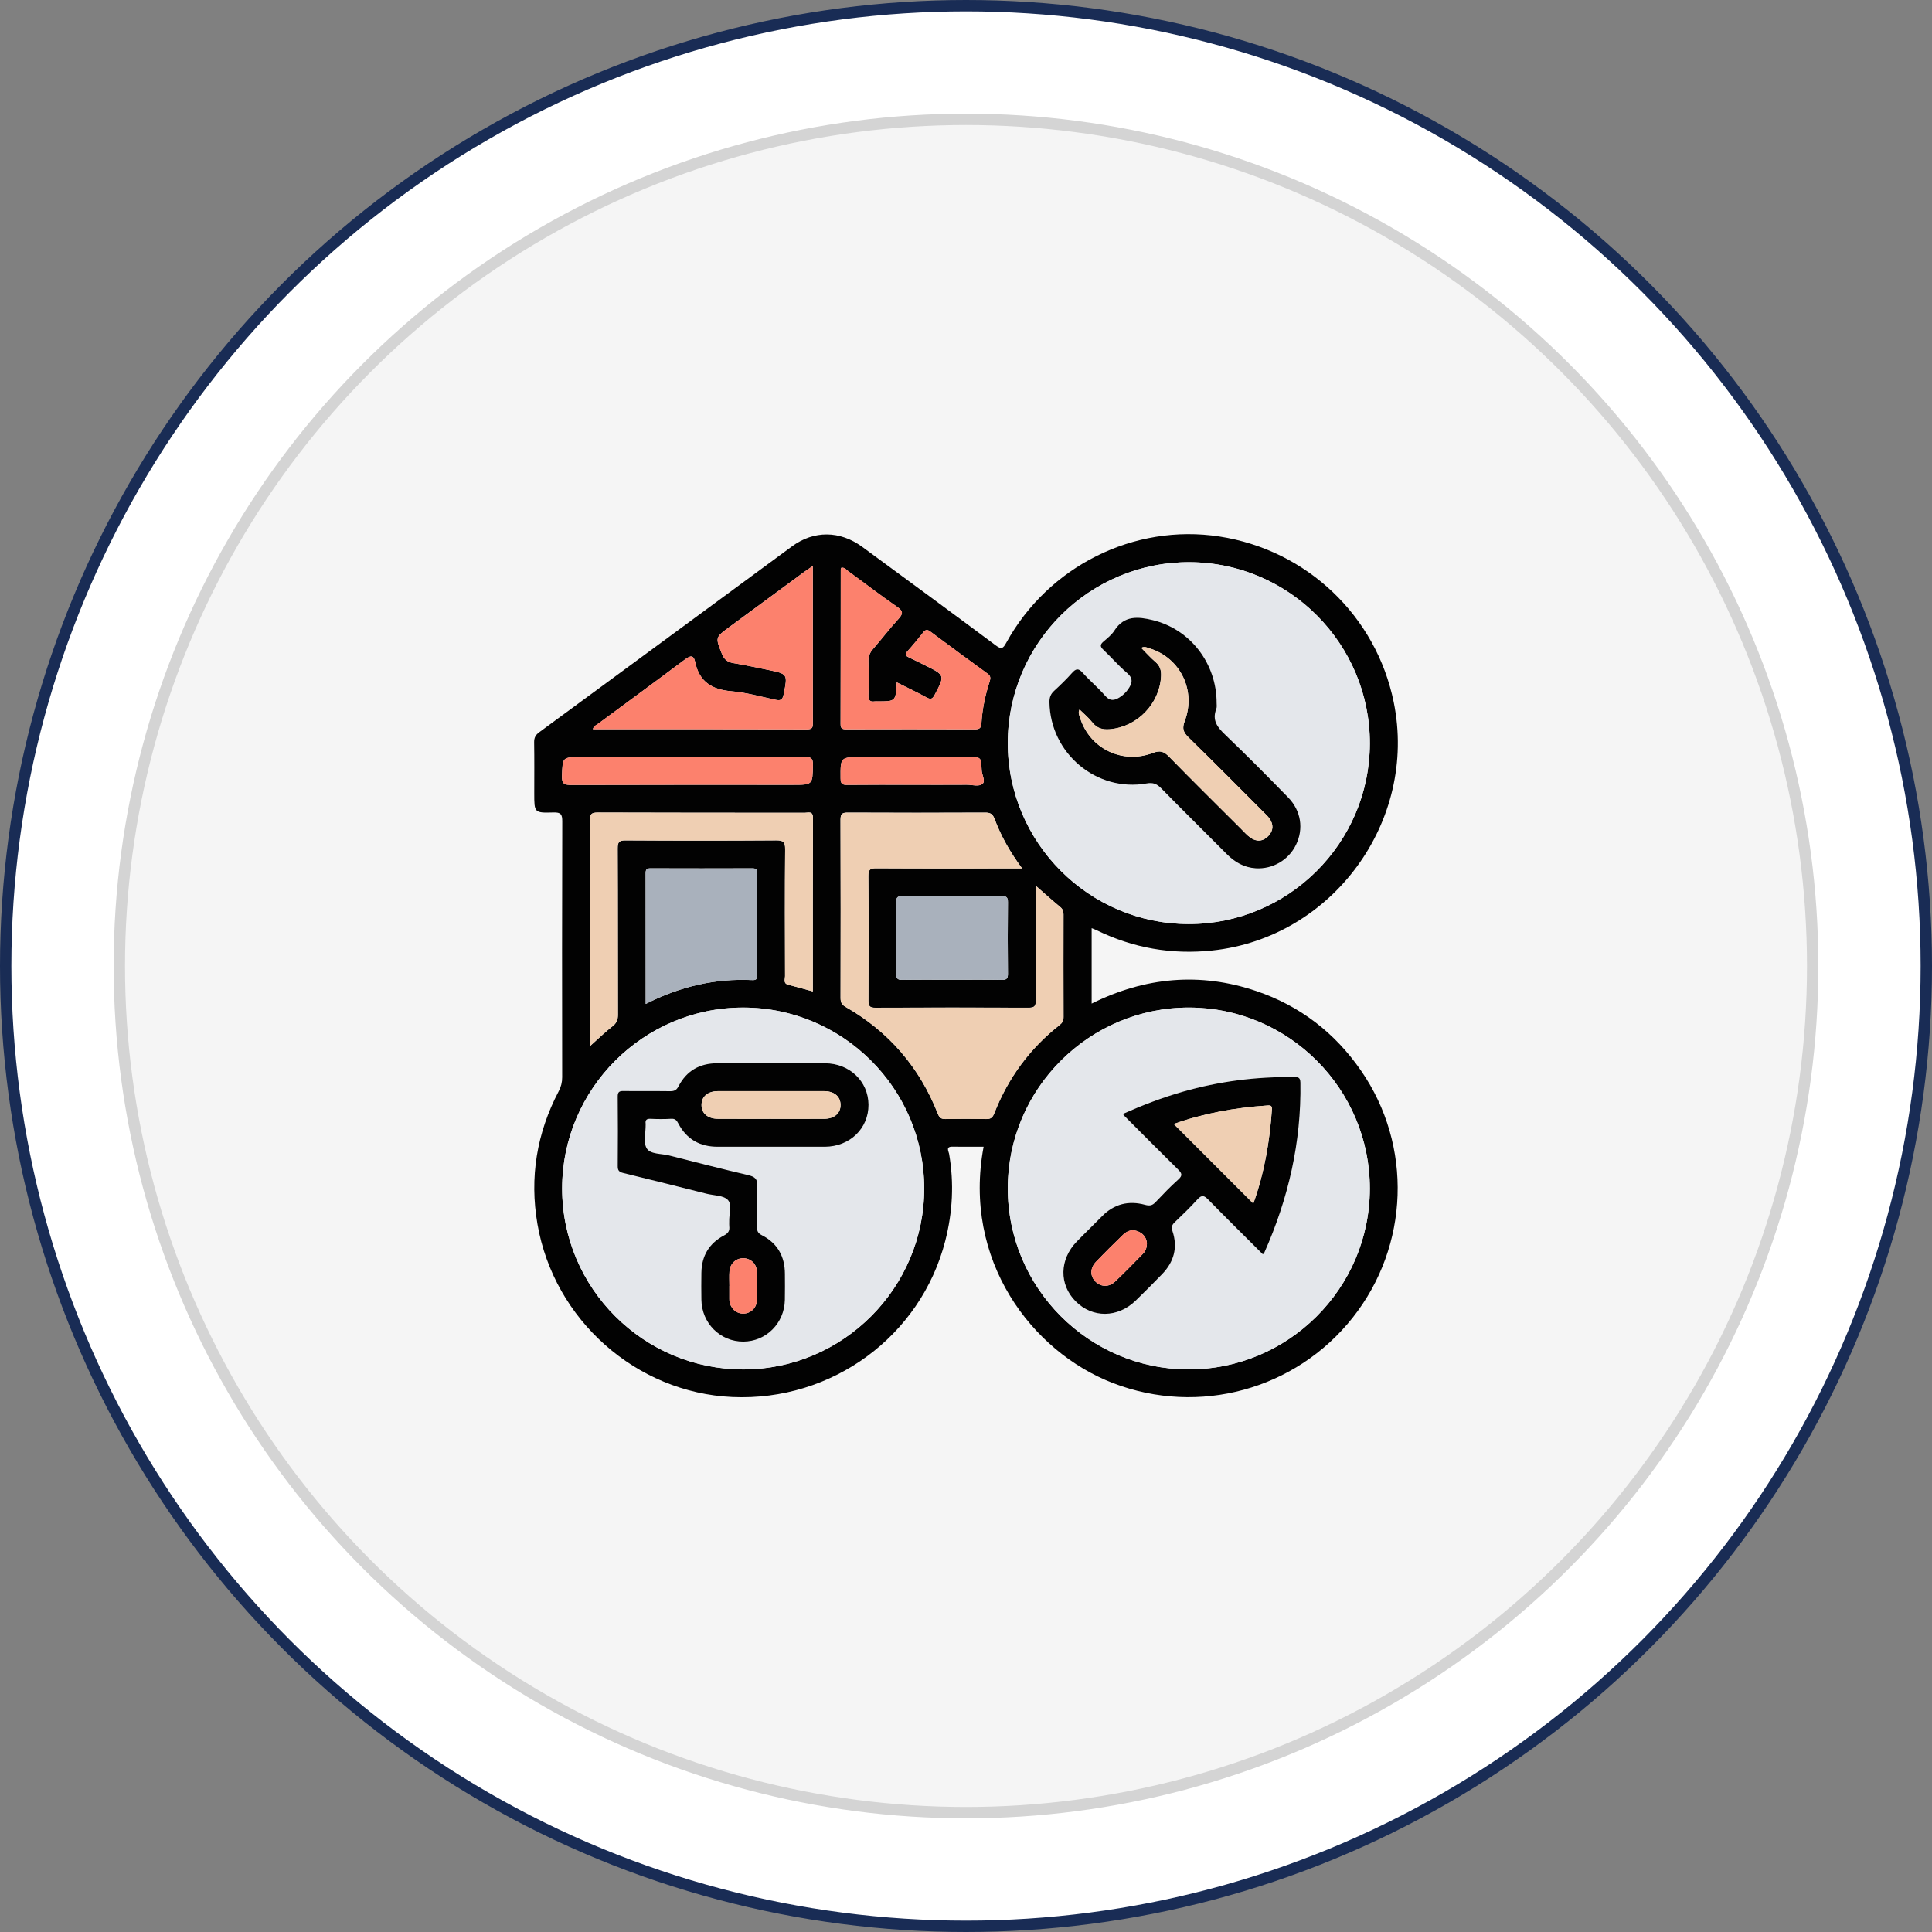 <svg xmlns="http://www.w3.org/2000/svg" width="170" height="170" viewBox="0 0 170 170" fill="none"><rect x="0" y="0" width="170" height="170" fill="#808080" stroke="none"/><circle cx="85" cy="85" r="84.5" fill="white" stroke="#192C55"></circle><circle cx="85" cy="85" r="74.5" fill="#F5F5F5" stroke="#D4D4D4"></circle><mask id="mask0_810_4109" style="mask-type:alpha" maskUnits="userSpaceOnUse" x="35" y="35" width="100" height="100"><rect x="35" y="35" width="100" height="100" fill="#D9D9D9"></rect></mask><g mask="url(#mask0_810_4109)"><path d="M96.056 81.668C96.056 83.923 96.056 86.079 96.056 88.307C100.768 85.971 105.592 85.527 110.546 87.205C114.388 88.506 117.455 90.871 119.757 94.204C124.322 100.804 124.017 109.634 119.025 115.944C114.001 122.292 105.48 124.6 97.951 121.707C90.756 118.943 84.679 110.856 86.55 100.902C85.624 100.902 84.711 100.912 83.796 100.898C83.195 100.89 83.473 101.303 83.512 101.526C83.958 104.104 83.825 106.653 83.176 109.182C81.019 117.585 73.205 123.317 64.442 122.927C55.972 122.55 48.744 116.132 47.291 107.709C46.583 103.597 47.23 99.701 49.164 96.014C49.371 95.62 49.469 95.231 49.467 94.783C49.457 87.282 49.45 79.782 49.475 72.281C49.477 71.66 49.354 71.469 48.701 71.49C47.01 71.541 47.01 71.506 47.01 69.829C47.01 68.323 47.025 66.817 47 65.313C46.994 64.91 47.125 64.671 47.446 64.433C54.867 58.991 62.273 53.526 69.689 48.076C71.617 46.658 73.907 46.681 75.868 48.119C79.795 50.998 83.719 53.883 87.622 56.792C88.114 57.158 88.259 57.072 88.533 56.573C92.244 49.809 99.796 46.053 107.296 47.207C114.988 48.391 121.09 54.191 122.638 61.79C124.768 72.261 117.254 82.519 106.661 83.636C103.089 84.013 99.71 83.42 96.492 81.85C96.381 81.795 96.264 81.754 96.056 81.668ZM104.639 88.657C95.867 88.643 88.699 95.767 88.676 104.523C88.654 113.29 95.773 120.463 104.532 120.496C113.334 120.531 120.527 113.38 120.533 104.589C120.541 95.826 113.404 88.674 104.639 88.657ZM104.573 81.308C113.342 81.323 120.511 74.197 120.535 65.438C120.558 56.671 113.438 49.5 104.675 49.467C95.869 49.437 88.683 56.581 88.676 65.374C88.67 74.137 95.81 81.294 104.573 81.308ZM81.322 104.55C81.307 95.789 74.153 88.655 65.384 88.659C56.617 88.663 49.469 95.806 49.463 104.568C49.459 113.36 56.639 120.521 65.437 120.5C74.202 120.476 81.336 113.313 81.322 104.55ZM91.127 77.932C91.127 81.372 91.114 84.709 91.139 88.046C91.143 88.553 91 88.671 90.506 88.669C86.015 88.651 81.522 88.649 77.031 88.671C76.519 88.674 76.407 88.522 76.411 88.035C76.431 84.387 76.438 80.742 76.405 77.094C76.399 76.5 76.573 76.394 77.125 76.398C81.107 76.422 85.088 76.41 89.069 76.41C89.313 76.41 89.557 76.41 89.933 76.41C88.887 74.994 88.085 73.587 87.514 72.063C87.352 71.627 87.143 71.5 86.693 71.502C82.66 71.52 78.628 71.52 74.595 71.502C74.108 71.5 73.957 71.611 73.959 72.122C73.979 77.351 73.975 82.579 73.963 87.808C73.963 88.178 74.053 88.395 74.397 88.592C78.214 90.769 80.916 93.921 82.523 98.003C82.658 98.345 82.816 98.469 83.182 98.461C84.382 98.439 85.581 98.437 86.781 98.461C87.178 98.469 87.34 98.335 87.485 97.96C88.701 94.858 90.609 92.254 93.235 90.19C93.481 89.997 93.583 89.801 93.581 89.488C93.571 86.478 93.573 83.469 93.579 80.459C93.579 80.185 93.513 79.991 93.288 79.804C92.586 79.228 91.909 78.614 91.127 77.932ZM51.915 92.047C52.642 91.401 53.241 90.809 53.903 90.298C54.271 90.012 54.373 89.713 54.373 89.269C54.359 84.398 54.375 79.526 54.351 74.657C54.349 74.088 54.482 73.943 55.057 73.947C59.472 73.974 63.886 73.976 68.301 73.945C68.938 73.941 69.093 74.092 69.089 74.731C69.054 78.454 69.069 82.178 69.081 85.899C69.081 86.163 68.899 86.531 69.367 86.652C70.076 86.832 70.78 87.033 71.523 87.235C71.523 82.12 71.515 77.046 71.535 71.973C71.537 71.336 71.136 71.518 70.827 71.518C64.754 71.512 58.68 71.522 52.607 71.498C52.023 71.496 51.903 71.651 51.905 72.212C51.927 77.364 51.919 82.515 51.919 87.667C51.915 89.089 51.915 90.511 51.915 92.047ZM71.519 49.807C71.175 50.042 70.964 50.175 70.765 50.322C68.569 51.939 66.375 53.557 64.178 55.171C62.922 56.096 62.948 56.084 63.517 57.522C63.724 58.042 64.021 58.265 64.553 58.351C65.558 58.512 66.553 58.735 67.55 58.938C69.341 59.304 69.308 59.3 68.958 61.086C68.852 61.636 68.639 61.661 68.192 61.565C66.923 61.293 65.656 60.933 64.371 60.824C62.664 60.681 61.532 60.004 61.169 58.259C61.028 57.573 60.709 57.7 60.254 58.04C57.728 59.936 55.176 61.8 52.636 63.68C52.47 63.803 52.236 63.879 52.169 64.165C58.48 64.165 64.749 64.159 71.021 64.178C71.527 64.18 71.525 63.944 71.525 63.576C71.517 60.722 71.521 57.866 71.521 55.012C71.519 53.332 71.519 51.654 71.519 49.807ZM56.817 88.338C59.851 86.795 62.942 86.079 66.215 86.237C66.594 86.255 66.622 86.079 66.622 85.785C66.616 82.804 66.614 79.825 66.624 76.844C66.626 76.517 66.534 76.404 66.195 76.404C63.212 76.416 60.232 76.414 57.249 76.404C56.922 76.402 56.809 76.496 56.811 76.834C56.819 80.629 56.817 84.424 56.817 88.338ZM78.904 60.041C78.82 61.72 78.82 61.72 77.203 61.716C77.127 61.716 77.05 61.706 76.974 61.718C76.554 61.78 76.397 61.628 76.411 61.182C76.444 60.19 76.442 59.194 76.411 58.201C76.397 57.76 76.536 57.432 76.82 57.105C77.574 56.239 78.268 55.323 79.041 54.478C79.461 54.02 79.502 53.788 78.937 53.4C77.49 52.403 76.098 51.325 74.675 50.292C74.485 50.153 74.327 49.913 74.032 49.958C74.01 50.014 73.977 50.057 73.977 50.102C73.973 54.639 73.975 59.177 73.963 63.713C73.961 64.096 74.1 64.175 74.45 64.174C78.225 64.163 81.999 64.163 85.776 64.176C86.157 64.178 86.331 64.075 86.353 63.678C86.425 62.402 86.693 61.158 87.086 59.945C87.174 59.672 87.164 59.472 86.906 59.286C85.217 58.056 83.53 56.82 81.856 55.57C81.584 55.368 81.432 55.401 81.234 55.648C80.789 56.207 80.341 56.763 79.86 57.291C79.557 57.622 79.725 57.737 80.028 57.876C80.491 58.087 80.943 58.322 81.399 58.547C83.162 59.419 83.152 59.413 82.237 61.148C82.056 61.487 81.913 61.577 81.553 61.385C80.71 60.922 79.842 60.509 78.904 60.041ZM83.774 86.212C85.227 86.212 86.683 86.196 88.136 86.222C88.572 86.231 88.695 86.106 88.689 85.67C88.666 83.579 88.666 81.49 88.689 79.399C88.693 78.964 88.568 78.845 88.134 78.847C85.227 78.865 82.319 78.865 79.412 78.847C78.978 78.845 78.853 78.964 78.859 79.399C78.882 81.49 78.882 83.579 78.859 85.67C78.855 86.106 78.978 86.231 79.414 86.222C80.865 86.196 82.32 86.212 83.774 86.212ZM60.541 66.62C57.403 66.62 54.267 66.62 51.129 66.62C49.467 66.62 49.514 66.623 49.448 68.267C49.42 68.994 49.682 69.073 50.304 69.072C56.783 69.051 63.261 69.059 69.74 69.059C71.529 69.059 71.496 69.059 71.531 67.298C71.543 66.682 71.326 66.608 70.794 66.61C67.378 66.631 63.959 66.62 60.541 66.62ZM80.321 69.057C81.903 69.057 83.485 69.065 85.068 69.053C85.547 69.049 86.153 69.258 86.472 68.951C86.736 68.697 86.367 68.141 86.376 67.707C86.378 67.58 86.351 67.451 86.357 67.324C86.382 66.786 86.175 66.598 85.596 66.604C82.329 66.637 79.062 66.62 75.797 66.62C73.932 66.62 73.953 66.62 73.965 68.495C73.967 68.998 74.141 69.073 74.581 69.067C76.493 69.045 78.407 69.057 80.321 69.057Z" fill="#020202"></path><path d="M104.639 88.657C113.404 88.671 120.541 95.826 120.535 104.59C120.529 113.382 113.336 120.53 104.534 120.498C95.775 120.463 88.656 113.292 88.678 104.525C88.699 95.766 95.865 88.642 104.639 88.657ZM111.119 110.364C111.177 110.305 111.226 110.274 111.244 110.229C113.365 105.466 114.507 100.499 114.423 95.263C114.415 94.746 114.173 94.778 113.817 94.774C110.507 94.731 107.257 95.151 104.074 96.061C102.274 96.575 100.528 97.248 98.809 98.011C98.858 98.093 98.866 98.119 98.883 98.138C100.469 99.725 102.047 101.321 103.648 102.894C103.975 103.218 104.094 103.418 103.679 103.786C102.974 104.412 102.321 105.098 101.673 105.783C101.394 106.078 101.159 106.125 100.745 106.012C99.31 105.622 98.027 105.935 96.963 107.023C96.232 107.77 95.474 108.492 94.746 109.243C93.213 110.822 93.176 113.03 94.647 114.507C96.121 115.988 98.342 115.972 99.918 114.452C100.708 113.691 101.478 112.909 102.244 112.124C103.294 111.045 103.648 109.775 103.169 108.335C103.05 107.977 103.114 107.784 103.365 107.545C104.047 106.892 104.731 106.237 105.361 105.538C105.734 105.124 105.949 105.182 106.311 105.552C107.897 107.172 109.514 108.762 111.119 110.364Z" fill="#E4E7EB"></path><path d="M104.574 81.308C95.811 81.294 88.671 74.138 88.677 65.375C88.683 56.583 95.87 49.437 104.676 49.468C113.437 49.498 120.558 56.669 120.536 65.438C120.511 74.197 113.343 81.325 104.574 81.308ZM107.055 61.876C107.063 58.363 104.725 55.364 101.434 54.568C100.148 54.257 98.924 54.134 98.062 55.481C97.821 55.859 97.442 56.158 97.096 56.456C96.795 56.716 96.781 56.892 97.084 57.175C97.79 57.837 98.421 58.584 99.159 59.208C99.747 59.703 99.622 60.133 99.27 60.645C99.063 60.945 98.805 61.185 98.498 61.375C98.042 61.659 97.661 61.704 97.241 61.221C96.625 60.51 95.892 59.902 95.264 59.198C94.887 58.777 94.664 58.836 94.323 59.223C93.833 59.775 93.299 60.291 92.754 60.792C92.45 61.074 92.337 61.373 92.343 61.788C92.406 66.293 96.494 69.727 100.903 68.937C101.442 68.841 101.786 68.965 102.166 69.356C104.074 71.306 106.021 73.219 107.945 75.156C108.653 75.87 109.472 76.341 110.489 76.406C111.986 76.503 113.382 75.684 114.039 74.34C114.72 72.945 114.491 71.347 113.349 70.174C111.533 68.313 109.703 66.461 107.822 64.667C107.126 64.002 106.633 63.386 107.024 62.384C107.093 62.2 107.05 61.977 107.055 61.876Z" fill="#E4E7EB"></path><path d="M81.321 104.55C81.335 113.314 74.202 120.475 65.439 120.498C56.639 120.52 49.458 113.357 49.464 104.566C49.468 95.803 56.616 88.661 65.386 88.657C74.153 88.653 81.309 95.789 81.321 104.55ZM67.838 100.904C69.42 100.904 71 100.91 72.583 100.902C74.781 100.889 76.433 99.29 76.419 97.198C76.404 95.144 74.759 93.563 72.599 93.557C69.436 93.546 66.272 93.555 63.109 93.555C61.57 93.555 60.405 94.213 59.701 95.584C59.513 95.951 59.296 96.016 58.934 96.012C57.583 95.993 56.23 96.016 54.877 95.998C54.5 95.991 54.348 96.065 54.352 96.491C54.377 98.53 54.373 100.57 54.355 102.61C54.35 102.993 54.483 103.124 54.85 103.214C57.298 103.805 59.74 104.423 62.182 105.036C62.823 105.198 63.668 105.178 64.047 105.585C64.434 106.002 64.133 106.851 64.163 107.51C64.17 107.637 64.151 107.766 64.168 107.893C64.219 108.287 64.088 108.506 63.701 108.709C62.397 109.392 61.738 110.511 61.715 111.991C61.705 112.78 61.703 113.572 61.715 114.362C61.75 116.441 63.38 118.059 65.414 118.047C67.414 118.034 69.021 116.426 69.062 114.384C69.076 113.619 69.066 112.854 69.066 112.089C69.064 110.552 68.409 109.384 67.033 108.682C66.665 108.494 66.603 108.273 66.608 107.913C66.626 106.741 66.565 105.564 66.634 104.396C66.673 103.735 66.423 103.537 65.834 103.398C63.507 102.851 61.187 102.26 58.87 101.667C58.191 101.493 57.237 101.573 56.911 101.051C56.588 100.533 56.823 99.67 56.813 98.956C56.813 98.931 56.817 98.905 56.813 98.88C56.766 98.557 56.883 98.428 57.23 98.442C57.843 98.469 58.457 98.475 59.067 98.44C59.415 98.42 59.541 98.582 59.687 98.856C60.42 100.251 61.599 100.908 63.169 100.902C64.724 100.898 66.28 100.904 67.838 100.904Z" fill="#E4E7EB"></path><path d="M91.126 77.934C91.908 78.615 92.586 79.229 93.29 79.81C93.515 79.996 93.581 80.19 93.581 80.465C93.575 83.474 93.573 86.484 93.583 89.493C93.585 89.806 93.48 90.003 93.237 90.195C90.611 92.257 88.705 94.862 87.487 97.965C87.341 98.338 87.18 98.475 86.783 98.467C85.583 98.442 84.384 98.444 83.184 98.467C82.818 98.473 82.66 98.35 82.525 98.008C80.918 93.925 78.214 90.774 74.399 88.597C74.055 88.401 73.965 88.184 73.965 87.813C73.975 82.584 73.979 77.357 73.96 72.127C73.959 71.614 74.11 71.505 74.597 71.507C78.63 71.526 82.662 71.526 86.695 71.507C87.145 71.505 87.354 71.632 87.516 72.068C88.085 73.592 88.887 75 89.935 76.415C89.558 76.415 89.315 76.415 89.071 76.415C85.09 76.415 81.109 76.428 77.127 76.403C76.575 76.399 76.403 76.506 76.407 77.099C76.439 80.747 76.431 84.393 76.413 88.04C76.411 88.528 76.521 88.679 77.033 88.677C81.524 88.656 86.017 88.656 90.508 88.675C91.001 88.677 91.145 88.558 91.141 88.051C91.114 84.71 91.126 81.373 91.126 77.934Z" fill="#EFCFB3"></path><path d="M51.914 92.047C51.914 90.51 51.914 89.088 51.914 87.666C51.914 82.515 51.925 77.363 51.9 72.211C51.898 71.651 52.019 71.495 52.602 71.497C58.675 71.522 64.749 71.512 70.822 71.518C71.131 71.518 71.534 71.336 71.53 71.972C71.51 77.046 71.518 82.12 71.518 87.235C70.773 87.032 70.071 86.832 69.363 86.652C68.894 86.533 69.078 86.165 69.076 85.899C69.064 82.175 69.052 78.451 69.084 74.73C69.09 74.092 68.933 73.94 68.296 73.944C63.883 73.975 59.468 73.973 55.052 73.946C54.477 73.942 54.344 74.088 54.346 74.656C54.371 79.528 54.354 84.399 54.369 89.268C54.371 89.712 54.268 90.011 53.898 90.297C53.241 90.809 52.641 91.398 51.914 92.047Z" fill="#EFCFB3"></path><path d="M71.519 49.805C71.519 51.653 71.519 53.331 71.519 55.008C71.519 57.862 71.515 60.718 71.523 63.572C71.525 63.941 71.527 64.176 71.019 64.174C64.748 64.156 58.476 64.162 52.167 64.162C52.234 63.875 52.468 63.8 52.634 63.677C55.174 61.797 57.727 59.933 60.257 58.042C60.711 57.703 61.03 57.576 61.172 58.261C61.534 60.007 62.666 60.682 64.373 60.827C65.659 60.935 66.924 61.295 68.195 61.568C68.641 61.664 68.852 61.637 68.96 61.089C69.308 59.301 69.343 59.307 67.552 58.941C66.555 58.736 65.56 58.515 64.555 58.353C64.023 58.267 63.724 58.042 63.519 57.525C62.948 56.086 62.922 56.099 64.181 55.174C66.377 53.558 68.571 51.939 70.768 50.325C70.966 50.176 71.175 50.041 71.519 49.805Z" fill="#FC816D"></path><path d="M56.817 88.338C56.817 84.424 56.821 80.631 56.811 76.838C56.811 76.501 56.922 76.406 57.249 76.409C60.232 76.419 63.212 76.419 66.194 76.409C66.534 76.406 66.624 76.521 66.624 76.848C66.614 79.829 66.616 82.808 66.622 85.789C66.622 86.084 66.594 86.258 66.215 86.241C62.94 86.08 59.851 86.794 56.817 88.338Z" fill="#A9B1BC"></path><path d="M78.905 60.042C79.842 60.511 80.712 60.924 81.558 61.378C81.918 61.572 82.061 61.482 82.241 61.141C83.156 59.406 83.167 59.412 81.404 58.54C80.948 58.315 80.495 58.08 80.033 57.869C79.732 57.732 79.562 57.618 79.865 57.284C80.346 56.756 80.792 56.2 81.238 55.641C81.435 55.394 81.588 55.361 81.861 55.564C83.535 56.814 85.22 58.049 86.91 59.279C87.166 59.465 87.179 59.666 87.091 59.938C86.696 61.153 86.429 62.395 86.358 63.672C86.335 64.069 86.159 64.171 85.781 64.169C82.006 64.156 78.231 64.156 74.455 64.167C74.105 64.167 73.968 64.087 73.968 63.706C73.982 59.169 73.978 54.633 73.982 50.095C73.982 50.052 74.015 50.009 74.037 49.952C74.33 49.907 74.487 50.148 74.68 50.285C76.103 51.318 77.494 52.396 78.942 53.393C79.505 53.782 79.466 54.013 79.046 54.471C78.272 55.316 77.578 56.235 76.825 57.098C76.541 57.425 76.401 57.753 76.416 58.195C76.446 59.187 76.448 60.183 76.416 61.176C76.401 61.622 76.559 61.773 76.979 61.712C77.054 61.701 77.132 61.709 77.208 61.709C78.821 61.72 78.821 61.72 78.905 60.042Z" fill="#FC816D"></path><path d="M83.774 86.211C82.321 86.211 80.865 86.194 79.412 86.221C78.978 86.229 78.853 86.104 78.858 85.668C78.88 83.578 78.88 81.489 78.858 79.398C78.853 78.962 78.976 78.843 79.41 78.845C82.317 78.864 85.226 78.864 88.132 78.845C88.566 78.843 88.691 78.96 88.687 79.398C88.665 81.489 88.665 83.578 88.687 85.668C88.691 86.104 88.568 86.229 88.134 86.221C86.683 86.194 85.228 86.211 83.774 86.211Z" fill="#A9B1BC"></path><path d="M60.541 66.622C63.959 66.622 67.377 66.632 70.794 66.609C71.326 66.605 71.543 66.681 71.531 67.297C71.494 69.058 71.529 69.058 69.74 69.058C63.261 69.058 56.782 69.05 50.304 69.07C49.681 69.073 49.419 68.993 49.448 68.266C49.514 66.622 49.466 66.62 51.129 66.62C54.267 66.622 57.403 66.622 60.541 66.622Z" fill="#FC816D"></path><path d="M80.32 69.055C78.406 69.055 76.493 69.043 74.579 69.063C74.139 69.067 73.965 68.992 73.963 68.49C73.952 66.616 73.93 66.616 75.795 66.616C79.061 66.616 82.329 66.632 85.593 66.6C86.173 66.594 86.379 66.782 86.355 67.32C86.349 67.447 86.375 67.576 86.373 67.703C86.365 68.136 86.731 68.693 86.469 68.946C86.15 69.253 85.546 69.045 85.065 69.049C83.485 69.063 81.903 69.055 80.32 69.055Z" fill="#FC816D"></path><path d="M111.12 110.367C109.515 108.765 107.898 107.173 106.313 105.553C105.951 105.182 105.736 105.125 105.364 105.538C104.733 106.238 104.049 106.893 103.368 107.545C103.118 107.785 103.052 107.977 103.171 108.335C103.65 109.776 103.296 111.046 102.246 112.124C101.48 112.91 100.711 113.691 99.921 114.453C98.344 115.973 96.124 115.989 94.65 114.508C93.178 113.031 93.215 110.823 94.748 109.244C95.477 108.493 96.234 107.773 96.965 107.024C98.029 105.935 99.313 105.622 100.748 106.013C101.161 106.126 101.396 106.079 101.675 105.784C102.324 105.101 102.977 104.413 103.681 103.787C104.094 103.419 103.978 103.218 103.65 102.895C102.049 101.322 100.471 99.726 98.885 98.138C98.867 98.12 98.858 98.095 98.811 98.011C100.531 97.248 102.275 96.577 104.076 96.062C107.257 95.151 110.508 94.732 113.82 94.775C114.174 94.779 114.417 94.748 114.425 95.264C114.511 100.497 113.367 105.467 111.246 110.23C111.226 110.277 111.177 110.307 111.12 110.367ZM103.282 98.903C105.632 101.252 107.949 103.568 110.282 105.903C111.244 103.241 111.725 100.45 111.918 97.602C111.942 97.234 111.719 97.26 111.48 97.277C108.68 97.471 105.939 97.954 103.282 98.903ZM100.92 109.387C100.887 109.01 100.69 108.624 100.232 108.397C99.704 108.135 99.227 108.253 98.828 108.64C98.021 109.42 97.223 110.209 96.447 111.019C95.9 111.59 95.906 112.304 96.41 112.789C96.895 113.256 97.589 113.272 98.132 112.758C98.965 111.969 99.763 111.144 100.567 110.326C100.784 110.105 100.911 109.827 100.92 109.387Z" fill="#020202"></path><path d="M107.054 61.877C107.05 61.977 107.093 62.203 107.024 62.38C106.631 63.383 107.126 64.001 107.822 64.664C109.703 66.46 111.533 68.31 113.349 70.171C114.491 71.344 114.72 72.94 114.038 74.337C113.381 75.681 111.985 76.499 110.489 76.403C109.472 76.338 108.655 75.867 107.945 75.153C106.023 73.216 104.076 71.305 102.166 69.353C101.785 68.964 101.441 68.838 100.903 68.934C96.494 69.723 92.406 66.292 92.343 61.785C92.337 61.37 92.447 61.069 92.754 60.789C93.299 60.288 93.831 59.772 94.322 59.22C94.664 58.835 94.887 58.773 95.264 59.195C95.892 59.897 96.625 60.506 97.241 61.218C97.659 61.701 98.041 61.656 98.498 61.372C98.803 61.182 99.063 60.94 99.27 60.642C99.622 60.13 99.747 59.7 99.159 59.205C98.422 58.583 97.79 57.834 97.084 57.172C96.781 56.887 96.795 56.711 97.096 56.453C97.442 56.155 97.82 55.856 98.062 55.477C98.924 54.133 100.148 54.254 101.433 54.565C104.727 55.365 107.062 58.364 107.054 61.877ZM94.992 62.438C94.971 62.438 94.948 62.438 94.928 62.44C94.92 62.44 94.914 62.448 94.906 62.452C94.938 62.442 94.973 62.43 95.006 62.419C94.828 62.698 94.973 62.959 95.057 63.217C95.919 65.887 98.764 67.272 101.448 66.251C102.09 66.006 102.422 66.125 102.868 66.583C104.954 68.717 107.077 70.812 109.189 72.919C109.459 73.189 109.715 73.484 110.022 73.705C110.575 74.1 111.146 74.044 111.611 73.558C112.053 73.095 112.073 72.551 111.703 72.023C111.558 71.816 111.363 71.644 111.185 71.465C108.987 69.265 106.798 67.051 104.573 64.879C104.113 64.428 104 64.095 104.244 63.459C105.265 60.781 103.877 57.929 101.208 57.071C100.95 56.987 100.688 56.844 100.414 57.018C100.422 56.983 100.43 56.951 100.438 56.916C100.434 56.926 100.426 56.934 100.426 56.944C100.424 56.967 100.424 56.989 100.424 57.012C100.836 57.425 101.224 57.869 101.667 58.244C102.076 58.592 102.191 58.984 102.166 59.506C102.043 61.932 100.066 63.972 97.644 64.171C97.014 64.222 96.527 64.089 96.119 63.571C95.79 63.152 95.372 62.808 94.992 62.438Z" fill="#020202"></path><path d="M67.838 100.903C66.282 100.903 64.727 100.897 63.169 100.905C61.599 100.911 60.422 100.255 59.687 98.859C59.544 98.585 59.417 98.424 59.067 98.444C58.457 98.479 57.843 98.473 57.231 98.446C56.883 98.432 56.768 98.561 56.813 98.884C56.817 98.909 56.813 98.935 56.813 98.96C56.823 99.672 56.588 100.537 56.911 101.055C57.237 101.576 58.191 101.497 58.87 101.67C61.188 102.262 63.505 102.853 65.834 103.401C66.424 103.54 66.675 103.739 66.635 104.4C66.565 105.568 66.626 106.744 66.608 107.917C66.602 108.277 66.663 108.498 67.034 108.686C68.409 109.388 69.064 110.554 69.066 112.092C69.068 112.858 69.079 113.623 69.062 114.388C69.021 116.43 67.414 118.038 65.415 118.05C63.38 118.063 61.748 116.442 61.716 114.366C61.703 113.576 61.703 112.784 61.716 111.994C61.736 110.517 62.395 109.398 63.701 108.713C64.088 108.51 64.217 108.289 64.168 107.896C64.152 107.771 64.17 107.641 64.164 107.514C64.133 106.855 64.436 106.006 64.047 105.588C63.669 105.179 62.825 105.2 62.182 105.04C59.738 104.428 57.298 103.808 54.85 103.217C54.484 103.129 54.351 102.996 54.355 102.614C54.371 100.574 54.375 98.534 54.353 96.494C54.349 96.069 54.5 95.995 54.877 96.001C56.228 96.02 57.581 95.997 58.934 96.016C59.296 96.02 59.513 95.954 59.702 95.588C60.408 94.217 61.57 93.558 63.11 93.558C66.272 93.558 69.437 93.552 72.599 93.56C74.759 93.567 76.405 95.148 76.419 97.202C76.433 99.293 74.779 100.893 72.583 100.905C71.001 100.909 69.418 100.903 67.838 100.903ZM67.769 98.448C69.349 98.448 70.929 98.454 72.511 98.446C73.41 98.442 73.963 97.967 73.961 97.227C73.959 96.486 73.41 96.013 72.509 96.011C69.398 96.005 66.289 96.005 63.177 96.011C62.276 96.013 61.728 96.488 61.728 97.229C61.728 97.967 62.279 98.44 63.179 98.444C64.708 98.454 66.24 98.448 67.769 98.448ZM64.182 113.152C64.18 113.152 64.178 113.152 64.178 113.152C64.178 113.533 64.178 113.915 64.178 114.296C64.178 114.347 64.178 114.398 64.184 114.447C64.264 115.116 64.766 115.587 65.398 115.585C66.031 115.583 66.565 115.114 66.596 114.439C66.637 113.578 66.637 112.71 66.596 111.849C66.563 111.176 66.022 110.709 65.392 110.711C64.76 110.714 64.246 111.182 64.19 111.855C64.154 112.287 64.182 112.721 64.182 113.152Z" fill="#020202"></path><path d="M103.281 98.9C105.936 97.949 108.679 97.466 111.479 97.276C111.721 97.259 111.944 97.233 111.918 97.601C111.725 100.451 111.242 103.239 110.282 105.901C107.948 103.567 105.631 101.251 103.281 98.9Z" fill="#EFCFB3"></path><path d="M100.919 109.383C100.911 109.823 100.784 110.101 100.565 110.324C99.76 111.142 98.962 111.967 98.129 112.756C97.588 113.27 96.892 113.252 96.407 112.787C95.904 112.302 95.898 111.588 96.444 111.017C97.22 110.207 98.018 109.417 98.825 108.638C99.224 108.251 99.701 108.133 100.229 108.395C100.69 108.62 100.886 109.008 100.919 109.383Z" fill="#FC816D"></path><path d="M100.407 57.015C100.686 56.839 100.948 56.984 101.205 57.066C103.877 57.923 105.263 60.776 104.241 63.454C103.998 64.092 104.11 64.423 104.571 64.874C106.798 67.046 108.984 69.26 111.182 71.459C111.362 71.639 111.557 71.813 111.7 72.018C112.071 72.546 112.05 73.09 111.608 73.552C111.143 74.037 110.572 74.094 110.02 73.7C109.713 73.479 109.457 73.184 109.187 72.914C107.074 70.807 104.951 68.712 102.866 66.578C102.419 66.121 102.088 66.003 101.445 66.246C98.761 67.267 95.916 65.882 95.054 63.212C94.97 62.954 94.825 62.693 95.003 62.414L94.993 62.427C95.372 62.803 95.789 63.147 96.117 63.562C96.524 64.08 97.011 64.213 97.642 64.162C100.063 63.963 102.041 61.923 102.163 59.497C102.19 58.973 102.075 58.582 101.664 58.234C101.22 57.858 100.833 57.416 100.421 57.003L100.407 57.015Z" fill="#EFCFB3"></path><path d="M100.422 57.006C100.422 56.983 100.422 56.961 100.424 56.938C100.426 56.928 100.432 56.92 100.436 56.91C100.428 56.945 100.42 56.977 100.41 57.014C100.408 57.016 100.422 57.006 100.422 57.006Z" fill="#EFCFB3"></path><path d="M95.005 62.418C94.972 62.428 94.938 62.441 94.905 62.451C94.913 62.447 94.919 62.439 94.927 62.439C94.948 62.437 94.97 62.437 94.993 62.435C94.993 62.431 95.005 62.418 95.005 62.418Z" fill="#EFCFB3"></path><path d="M67.769 98.447C66.24 98.447 64.708 98.454 63.179 98.445C62.279 98.441 61.728 97.969 61.728 97.23C61.728 96.489 62.277 96.015 63.177 96.013C66.289 96.007 69.398 96.007 72.509 96.013C73.41 96.015 73.961 96.487 73.961 97.228C73.963 97.966 73.41 98.441 72.511 98.447C70.929 98.454 69.349 98.447 67.769 98.447Z" fill="#EFCFB3"></path><path d="M64.183 113.154C64.183 112.722 64.154 112.288 64.189 111.859C64.244 111.186 64.758 110.717 65.39 110.715C66.023 110.713 66.563 111.18 66.594 111.853C66.635 112.714 66.635 113.581 66.594 114.443C66.563 115.118 66.027 115.586 65.397 115.589C64.764 115.591 64.263 115.12 64.183 114.451C64.177 114.4 64.177 114.349 64.177 114.3C64.177 113.919 64.177 113.536 64.177 113.156C64.179 113.154 64.181 113.154 64.183 113.154Z" fill="#FC816D"></path></g></svg>